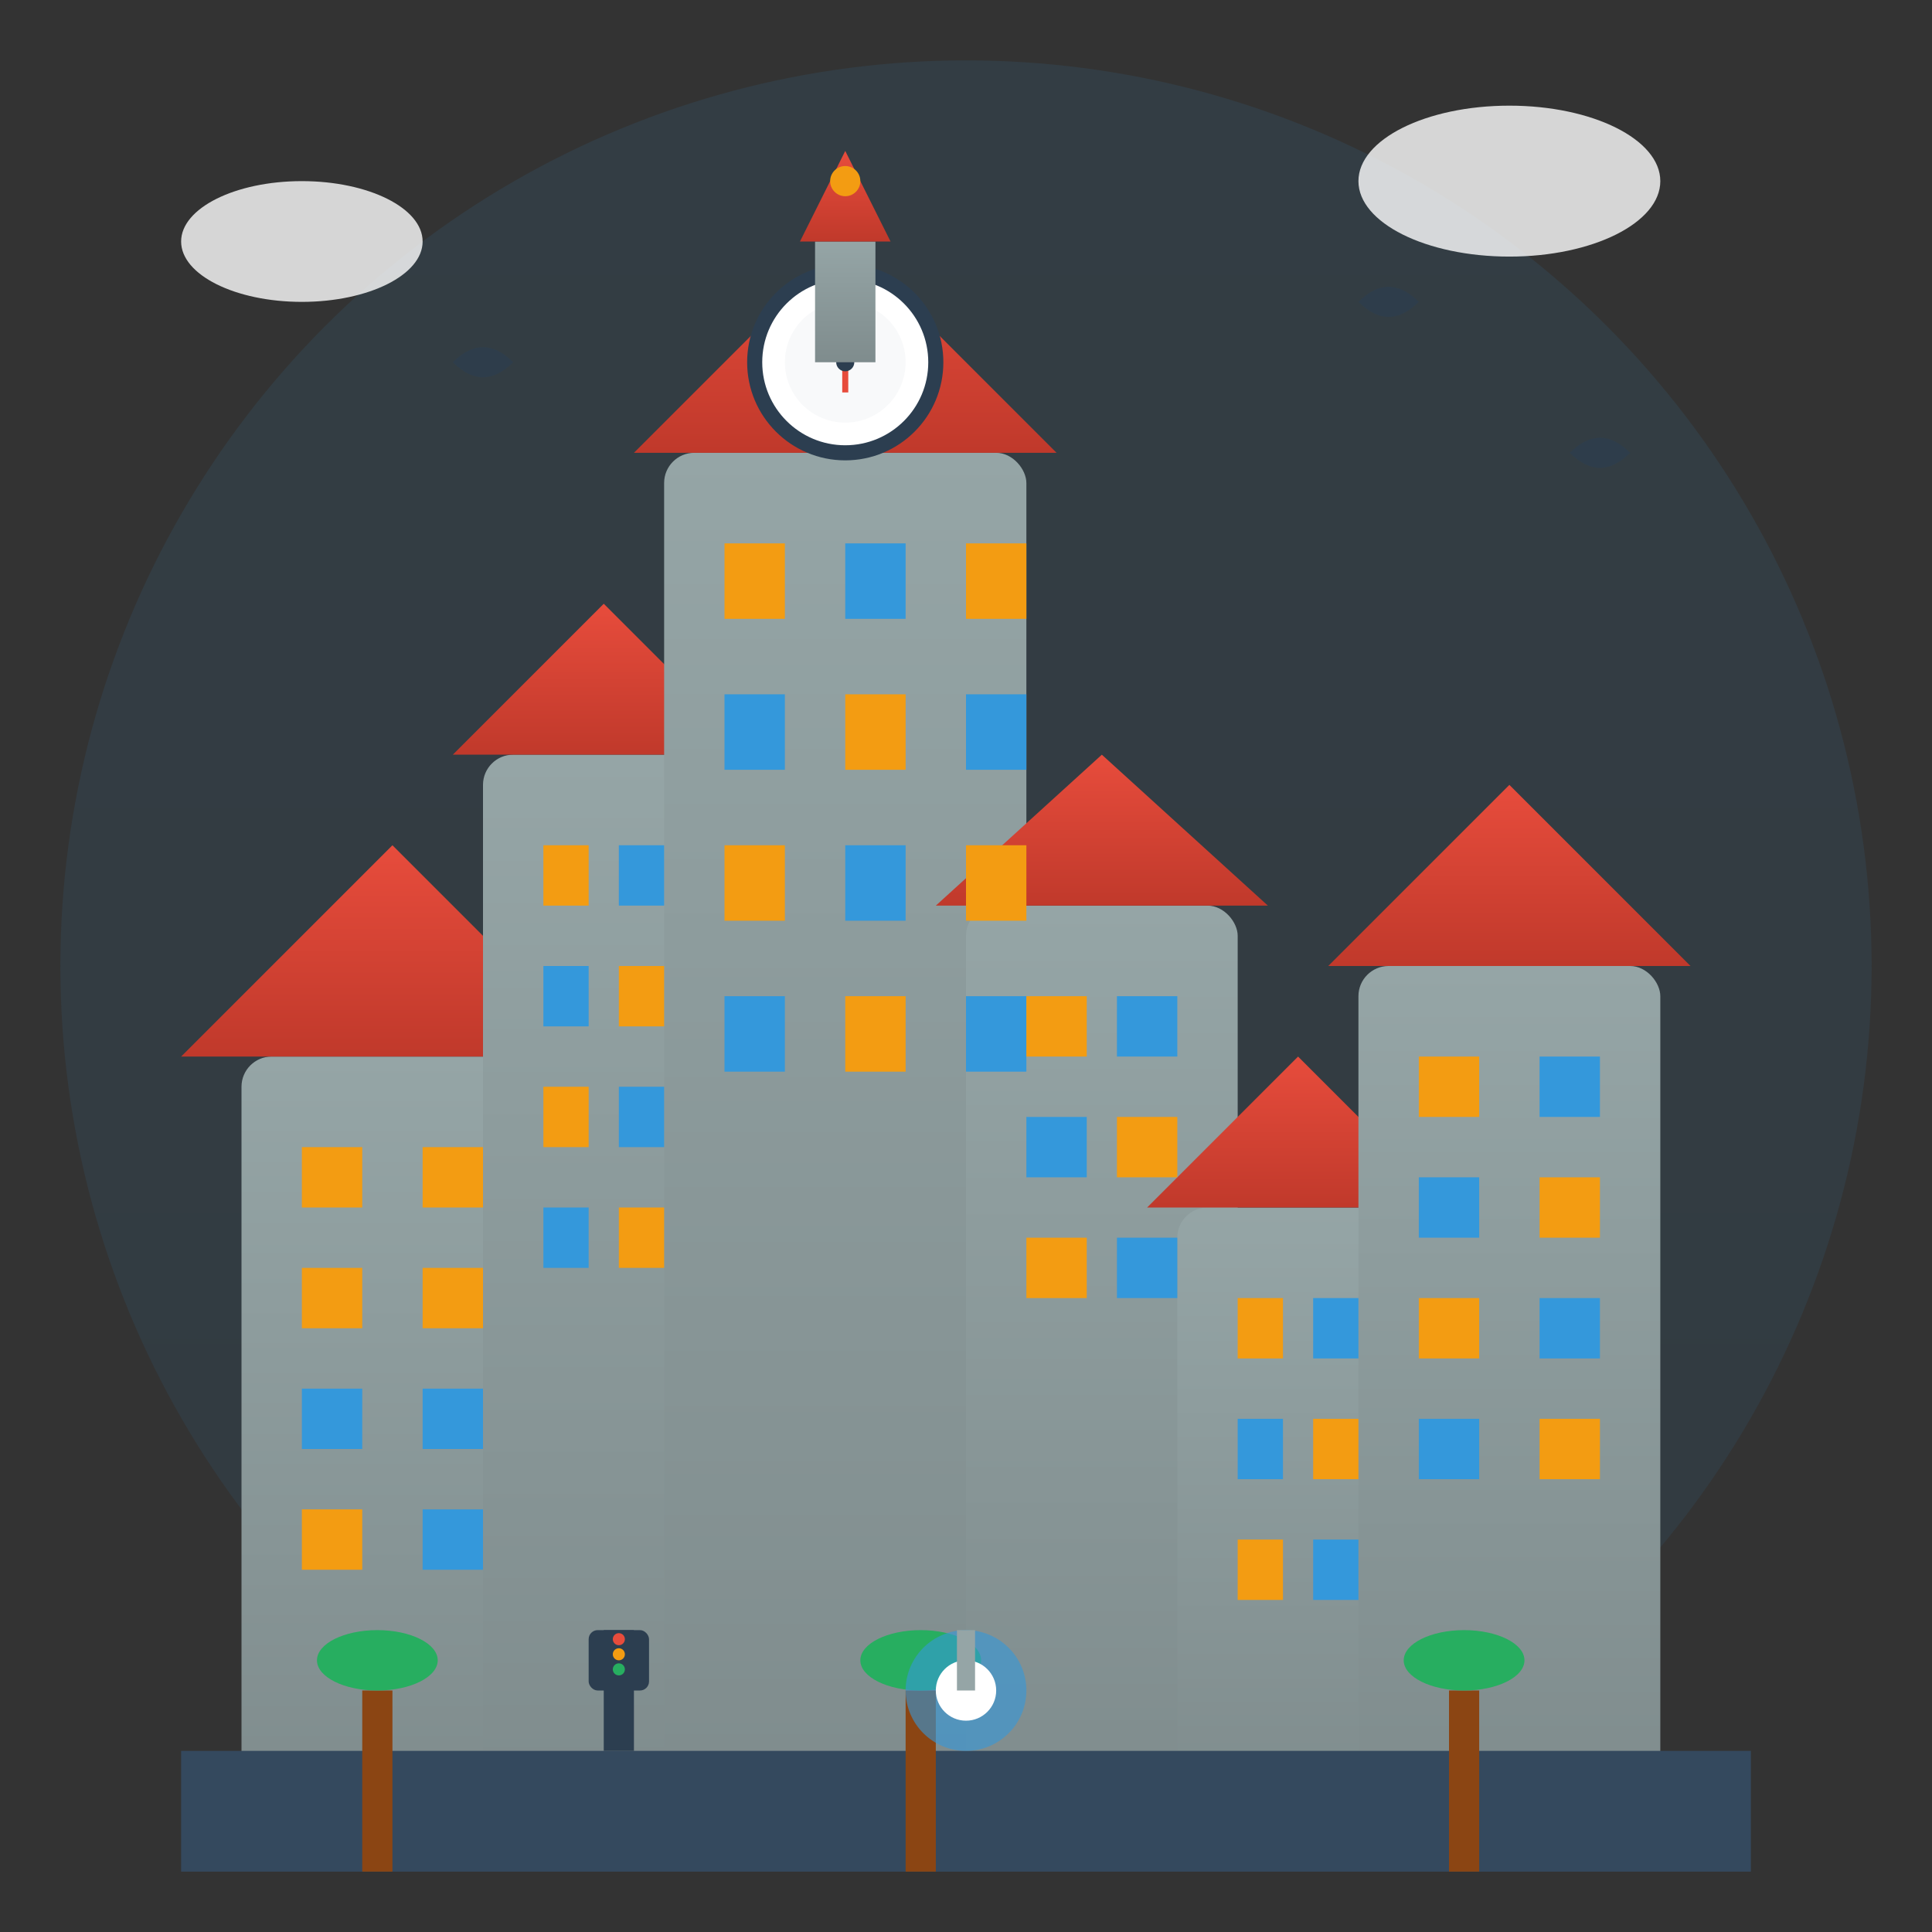 <svg width="64" height="64" viewBox="0 0 64 64" fill="none" xmlns="http://www.w3.org/2000/svg">
  <rect x="0" y="0" width="64" height="64" fill="#333333" stroke="none"/>
  <defs>
    <linearGradient id="cityGradient" x1="0%" y1="0%" x2="0%" y2="100%">
      <stop offset="0%" style="stop-color:#3498db;stop-opacity:1" />
      <stop offset="100%" style="stop-color:#2980b9;stop-opacity:1" />
    </linearGradient>
    <linearGradient id="buildingGradient" x1="0%" y1="0%" x2="0%" y2="100%">
      <stop offset="0%" style="stop-color:#95a5a6;stop-opacity:1" />
      <stop offset="100%" style="stop-color:#7f8c8d;stop-opacity:1" />
    </linearGradient>
    <linearGradient id="roofGradient" x1="0%" y1="0%" x2="0%" y2="100%">
      <stop offset="0%" style="stop-color:#e74c3c;stop-opacity:1" />
      <stop offset="100%" style="stop-color:#c0392b;stop-opacity:1" />
    </linearGradient>
  </defs>
  
  <!-- Background circle -->
  <circle cx="32" cy="32" r="30" fill="url(#cityGradient)" opacity="0.1"/>
  
  <!-- City skyline -->
  <!-- Building 1 (left) -->
  <rect x="8" y="35" width="10" height="25" fill="url(#buildingGradient)" rx="1"/>
  <path d="M 6 35 L 13 28 L 20 35 Z" fill="url(#roofGradient)"/>
  
  <!-- Building 2 (center-left) -->
  <rect x="16" y="25" width="8" height="35" fill="url(#buildingGradient)" rx="1"/>
  <path d="M 15 25 L 20 20 L 25 25 Z" fill="url(#roofGradient)"/>
  
  <!-- Building 3 (center) - tallest -->
  <rect x="22" y="15" width="12" height="45" fill="url(#buildingGradient)" rx="1"/>
  <path d="M 21 15 L 28 8 L 35 15 Z" fill="url(#roofGradient)"/>
  
  <!-- Building 4 (center-right) -->
  <rect x="32" y="30" width="9" height="30" fill="url(#buildingGradient)" rx="1"/>
  <path d="M 31 30 L 36.5 25 L 42 30 Z" fill="url(#roofGradient)"/>
  
  <!-- Building 5 (right) -->
  <rect x="39" y="40" width="8" height="20" fill="url(#buildingGradient)" rx="1"/>
  <path d="M 38 40 L 43 35 L 48 40 Z" fill="url(#roofGradient)"/>
  
  <!-- Building 6 (far right) -->
  <rect x="45" y="32" width="10" height="28" fill="url(#buildingGradient)" rx="1"/>
  <path d="M 44 32 L 50 26 L 56 32 Z" fill="url(#roofGradient)"/>
  
  <!-- Windows on buildings -->
  <!-- Building 1 windows -->
  <rect x="10" y="38" width="2" height="2" fill="#f39c12"/>
  <rect x="14" y="38" width="2" height="2" fill="#f39c12"/>
  <rect x="10" y="42" width="2" height="2" fill="#f39c12"/>
  <rect x="14" y="42" width="2" height="2" fill="#f39c12"/>
  <rect x="10" y="46" width="2" height="2" fill="#3498db"/>
  <rect x="14" y="46" width="2" height="2" fill="#3498db"/>
  <rect x="10" y="50" width="2" height="2" fill="#f39c12"/>
  <rect x="14" y="50" width="2" height="2" fill="#3498db"/>
  
  <!-- Building 2 windows -->
  <rect x="18" y="28" width="1.5" height="2" fill="#f39c12"/>
  <rect x="20.5" y="28" width="1.5" height="2" fill="#3498db"/>
  <rect x="18" y="32" width="1.5" height="2" fill="#3498db"/>
  <rect x="20.5" y="32" width="1.5" height="2" fill="#f39c12"/>
  <rect x="18" y="36" width="1.5" height="2" fill="#f39c12"/>
  <rect x="20.5" y="36" width="1.5" height="2" fill="#3498db"/>
  <rect x="18" y="40" width="1.5" height="2" fill="#3498db"/>
  <rect x="20.5" y="40" width="1.5" height="2" fill="#f39c12"/>
  
  <!-- Building 3 windows (main building) -->
  <rect x="24" y="18" width="2" height="2.5" fill="#f39c12"/>
  <rect x="28" y="18" width="2" height="2.5" fill="#3498db"/>
  <rect x="32" y="18" width="2" height="2.5" fill="#f39c12"/>
  <rect x="24" y="23" width="2" height="2.5" fill="#3498db"/>
  <rect x="28" y="23" width="2" height="2.5" fill="#f39c12"/>
  <rect x="32" y="23" width="2" height="2.5" fill="#3498db"/>
  <rect x="24" y="28" width="2" height="2.5" fill="#f39c12"/>
  <rect x="28" y="28" width="2" height="2.5" fill="#3498db"/>
  <rect x="32" y="28" width="2" height="2.5" fill="#f39c12"/>
  <rect x="24" y="33" width="2" height="2.5" fill="#3498db"/>
  <rect x="28" y="33" width="2" height="2.5" fill="#f39c12"/>
  <rect x="32" y="33" width="2" height="2.5" fill="#3498db"/>
  
  <!-- Clock tower on main building -->
  <circle cx="28" cy="12" r="3" fill="#ffffff" stroke="#2c3e50" stroke-width="0.5"/>
  <circle cx="28" cy="12" r="2" fill="#f8f9fa"/>
  <rect x="27.8" y="10.5" width="0.4" height="1.2" fill="#2c3e50"/>
  <rect x="27.9" y="11.5" width="0.2" height="1.5" fill="#e74c3c"/>
  <circle cx="28" cy="12" r="0.3" fill="#2c3e50"/>
  
  <!-- Church spire -->
  <rect x="27" y="8" width="2" height="4" fill="url(#buildingGradient)"/>
  <path d="M 28 5 L 29.5 8 L 26.5 8 Z" fill="url(#roofGradient)"/>
  <circle cx="28" cy="6" r="0.5" fill="#f39c12"/>
  
  <!-- Building 4 windows -->
  <rect x="34" y="33" width="2" height="2" fill="#f39c12"/>
  <rect x="37" y="33" width="2" height="2" fill="#3498db"/>
  <rect x="34" y="37" width="2" height="2" fill="#3498db"/>
  <rect x="37" y="37" width="2" height="2" fill="#f39c12"/>
  <rect x="34" y="41" width="2" height="2" fill="#f39c12"/>
  <rect x="37" y="41" width="2" height="2" fill="#3498db"/>
  
  <!-- Building 5 windows -->
  <rect x="41" y="43" width="1.5" height="2" fill="#f39c12"/>
  <rect x="43.5" y="43" width="1.5" height="2" fill="#3498db"/>
  <rect x="41" y="47" width="1.5" height="2" fill="#3498db"/>
  <rect x="43.5" y="47" width="1.5" height="2" fill="#f39c12"/>
  <rect x="41" y="51" width="1.5" height="2" fill="#f39c12"/>
  <rect x="43.5" y="51" width="1.5" height="2" fill="#3498db"/>
  
  <!-- Building 6 windows -->
  <rect x="47" y="35" width="2" height="2" fill="#f39c12"/>
  <rect x="51" y="35" width="2" height="2" fill="#3498db"/>
  <rect x="47" y="39" width="2" height="2" fill="#3498db"/>
  <rect x="51" y="39" width="2" height="2" fill="#f39c12"/>
  <rect x="47" y="43" width="2" height="2" fill="#f39c12"/>
  <rect x="51" y="43" width="2" height="2" fill="#3498db"/>
  <rect x="47" y="47" width="2" height="2" fill="#3498db"/>
  <rect x="51" y="47" width="2" height="2" fill="#f39c12"/>
  
  <!-- Street level -->
  <rect x="6" y="58" width="52" height="4" fill="#34495e"/>
  
  <!-- Street elements -->
  <rect x="12" y="56" width="1" height="6" fill="#8b4513"/>
  <ellipse cx="12.5" cy="55" rx="2" ry="1" fill="#27ae60"/>
  
  <rect x="30" y="56" width="1" height="6" fill="#8b4513"/>
  <ellipse cx="30.5" cy="55" rx="2" ry="1" fill="#27ae60"/>
  
  <rect x="48" y="56" width="1" height="6" fill="#8b4513"/>
  <ellipse cx="48.5" cy="55" rx="2" ry="1" fill="#27ae60"/>
  
  <!-- Traffic lights -->
  <rect x="20" y="54" width="1" height="4" fill="#2c3e50"/>
  <rect x="19.5" y="54" width="2" height="2" fill="#2c3e50" rx="0.3"/>
  <circle cx="20.5" cy="54.3" r="0.2" fill="#e74c3c"/>
  <circle cx="20.5" cy="54.8" r="0.2" fill="#f39c12"/>
  <circle cx="20.5" cy="55.3" r="0.2" fill="#27ae60"/>
  
  <!-- Fountain in square -->
  <circle cx="32" cy="56" r="2" fill="#3498db" opacity="0.6"/>
  <circle cx="32" cy="56" r="1" fill="#ffffff"/>
  <rect x="31.7" y="54" width="0.6" height="2" fill="#95a5a6"/>
  
  <!-- Birds in sky -->
  <path d="M 15 12 Q 16 11 17 12 Q 16 13 15 12" fill="#2c3e50" opacity="0.6"/>
  <path d="M 45 10 Q 46 9 47 10 Q 46 11 45 10" fill="#2c3e50" opacity="0.6"/>
  <path d="M 52 15 Q 53 14 54 15 Q 53 16 52 15" fill="#2c3e50" opacity="0.6"/>
  
  <!-- Clouds -->
  <ellipse cx="10" cy="8" rx="4" ry="2" fill="#ffffff" opacity="0.8"/>
  <ellipse cx="50" cy="6" rx="5" ry="2.5" fill="#ffffff" opacity="0.8"/>
</svg>
